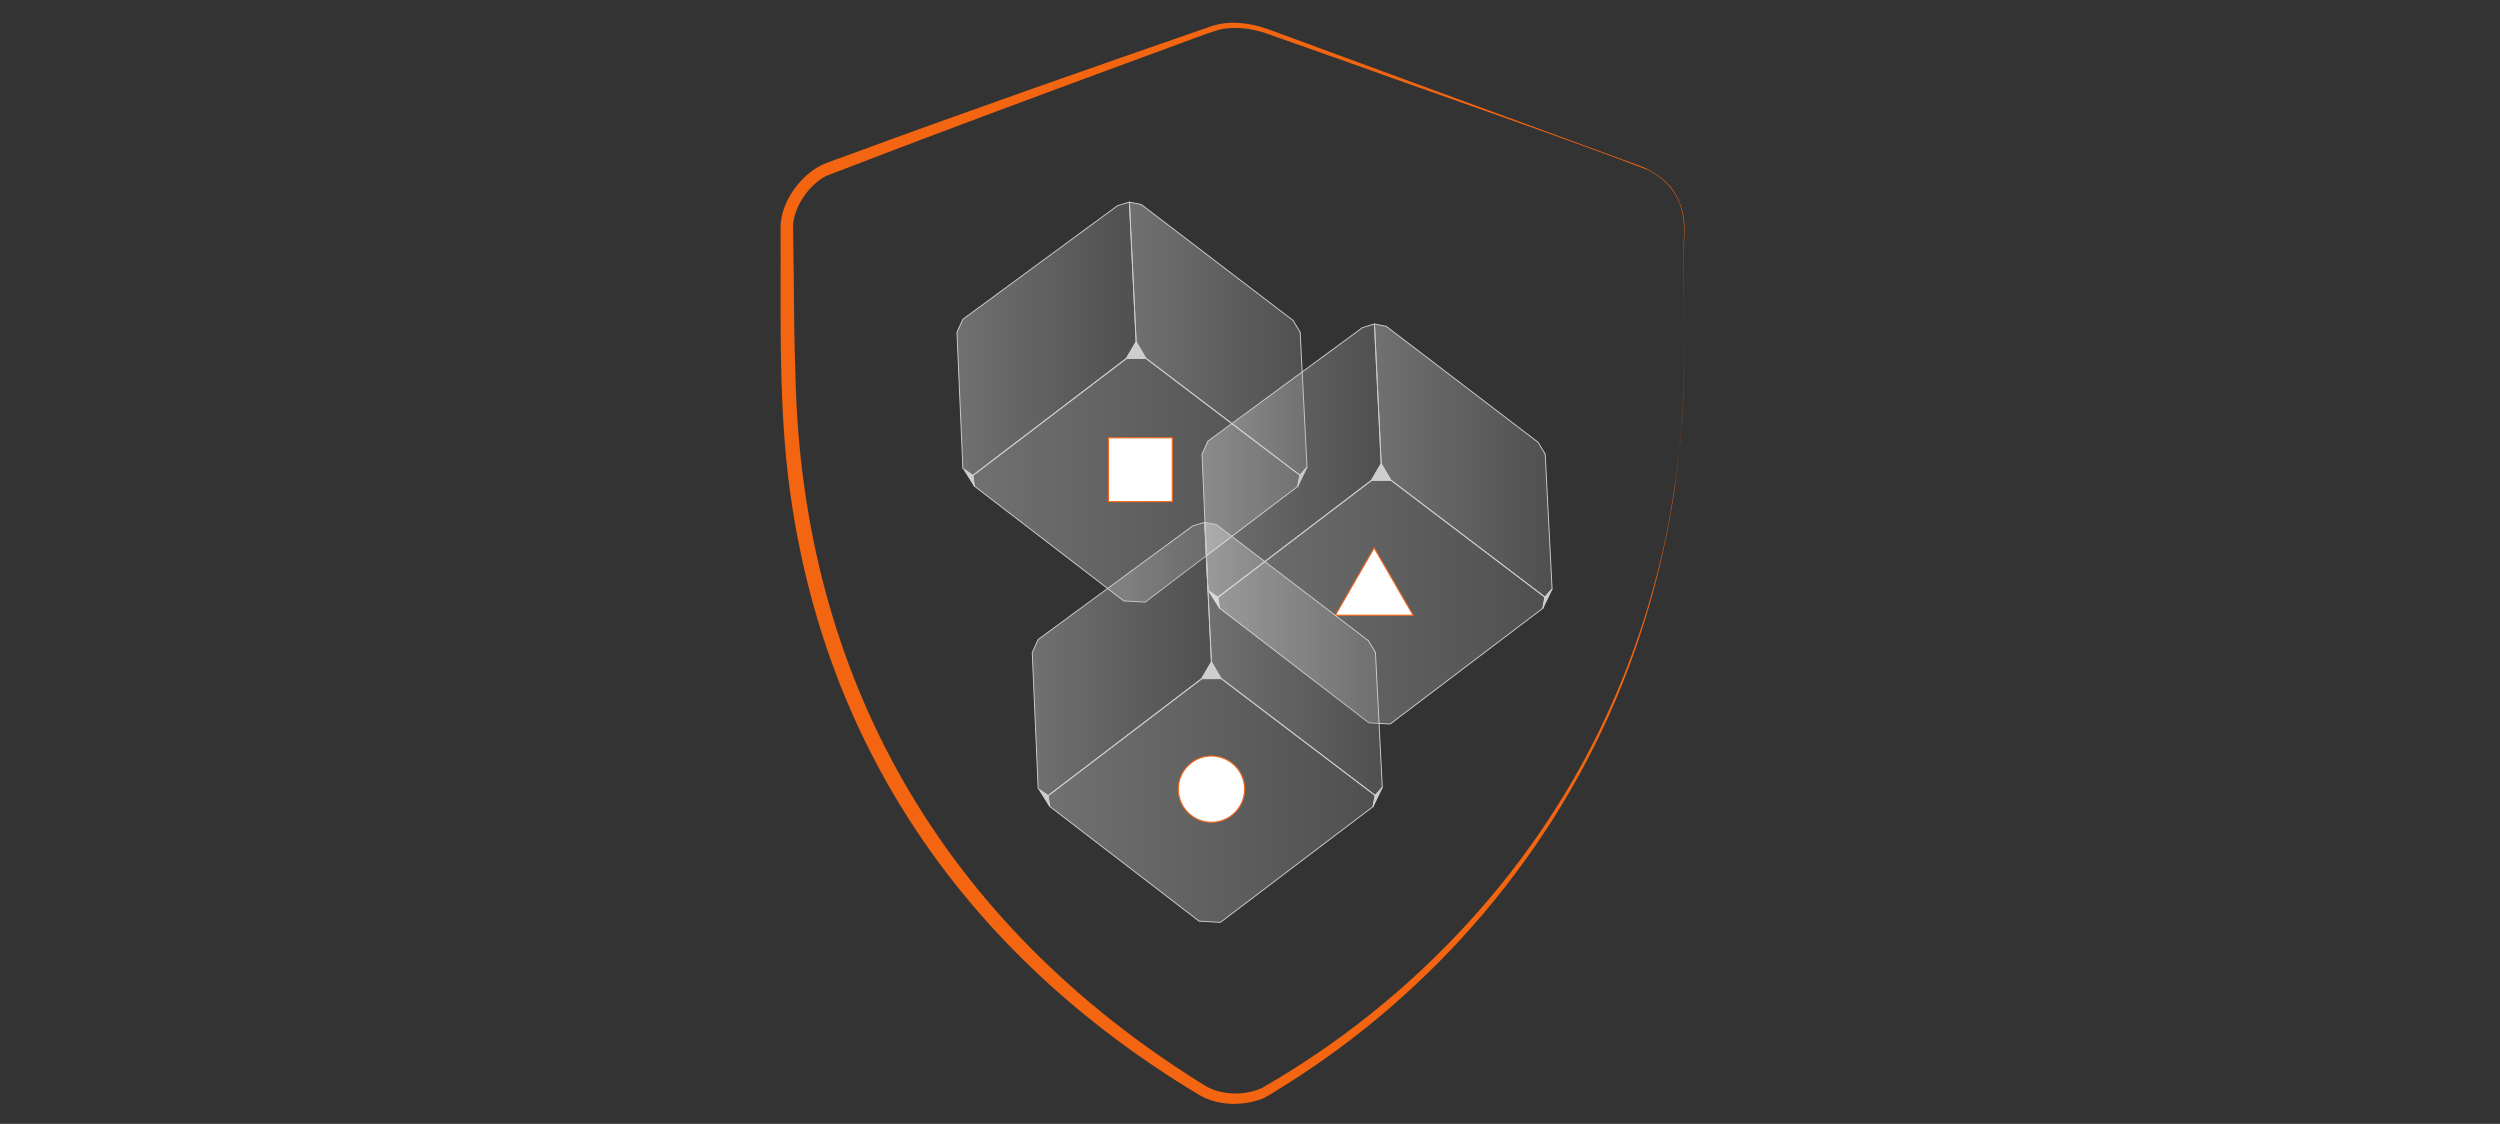 <?xml version="1.0" encoding="utf-8"?>
<!-- Generator: Adobe Illustrator 27.9.0, SVG Export Plug-In . SVG Version: 6.00 Build 0)  -->
<svg version="1.1" id="Capa_1" xmlns="http://www.w3.org/2000/svg" xmlns:xlink="http://www.w3.org/1999/xlink" x="0px" y="0px"
	 viewBox="0 0 1635 735" style="enable-background:new 0 0 1635 735;" xml:space="preserve">
<rect x="0" y="0" width="1635" height="735" fill="#333333" stroke="none"/>
<style type="text/css">
	.st0{fill:url(#SVGID_1_);fill-opacity:0.3;stroke:#CFCECE;stroke-width:0.78;stroke-linecap:round;stroke-linejoin:round;}
	
		.st1{fill:url(#SVGID_00000160163775975709443650000014750279061133024679_);fill-opacity:0.3;stroke:#CFCECE;stroke-width:0.78;stroke-linecap:round;stroke-linejoin:round;}
	
		.st2{fill:url(#SVGID_00000018202452068014259620000017111599459336223921_);fill-opacity:0.3;stroke:#CFCECE;stroke-width:0.78;stroke-linecap:round;stroke-linejoin:round;}
	.st3{fill:#CFCECE;stroke:#CFCECE;stroke-width:0.78;stroke-linecap:round;stroke-linejoin:round;}
	.st4{fill:#FFFFFF;stroke:#EC6619;stroke-width:0.774;stroke-miterlimit:10;}
	.st5{fill:#F36510;}
</style>
<symbol  id="Cubo" viewBox="-148.3 -169.4 296.7 338.8">
	<g>
		<linearGradient id="SVGID_1_" gradientUnits="userSpaceOnUse" x1="-2.2" y1="-53.53" x2="147.94" y2="-53.53">
			<stop  offset="0" style="stop-color:#FFFFFF"/>
			<stop  offset="1" style="stop-color:#919191"/>
		</linearGradient>
		<polygon class="st0" points="142,61.9 11.6,-37.1 3.5,-50.8 -2.2,-169 7.8,-167 136.1,-69 142.1,-59 147.9,54.9 		"/>
		
			<linearGradient id="SVGID_00000124128195714508590790000004605749826834163861_" gradientUnits="userSpaceOnUse" x1="-147.94" y1="-53.53" x2="3.54" y2="-53.53">
			<stop  offset="0" style="stop-color:#FFFFFF"/>
			<stop  offset="1" style="stop-color:#919191"/>
		</linearGradient>
		
			<polygon style="fill:url(#SVGID_00000124128195714508590790000004605749826834163861_);fill-opacity:0.3;stroke:#CFCECE;stroke-width:0.78;stroke-linecap:round;stroke-linejoin:round;" points="
			-147.9,-59 -142.9,-70 -12.2,-166 -2.2,-169 3.5,-50.8 -4.7,-36.9 -134.4,61.9 -142.9,56 		"/>
		
			<linearGradient id="SVGID_00000109751935663942894920000006938430618709540022_" gradientUnits="userSpaceOnUse" x1="-134.39" y1="65.96" x2="141.96" y2="65.96">
			<stop  offset="0" style="stop-color:#FFFFFF"/>
			<stop  offset="1" style="stop-color:#919191"/>
		</linearGradient>
		
			<polygon style="fill:url(#SVGID_00000109751935663942894920000006938430618709540022_);fill-opacity:0.3;stroke:#CFCECE;stroke-width:0.78;stroke-linecap:round;stroke-linejoin:round;" points="
			-133.3,70.9 -134.4,61.9 -4.7,-36.9 11.6,-37.1 142,61.9 140.2,71.1 11.1,169 -6.9,168 		"/>
		<polygon class="st3" points="3.5,-51.1 -4.7,-36.9 11.7,-36.9 		"/>
		<polygon class="st3" points="140,71.3 141.8,61.8 147.8,55.1 		"/>
		<polygon class="st3" points="-141.9,57 -134.6,62.1 -133.2,70.9 		"/>
	</g>
</symbol>
<g>
	<defs>
		<rect id="SVGID_00000061453908257198013970000017686658866791984523_" x="625.5" y="131.9" width="229.6" height="262.2"/>
	</defs>
	<clipPath id="SVGID_00000016075164879474575810000010021428118147888045_">
		<use xlink:href="#SVGID_00000061453908257198013970000017686658866791984523_"  style="overflow:visible;"/>
	</clipPath>
	<g style="clip-path:url(#SVGID_00000016075164879474575810000010021428118147888045_);">
		
			<use xlink:href="#Cubo"  width="296.7" height="338.8" x="-148.3" y="-169.4" transform="matrix(0.774 0 0 0.774 740.323 262.982)" style="overflow:visible;"/>
	</g>
</g>
<rect x="724.9" y="286.3" class="st4" width="41.8" height="41.8"/>
<g>
	<defs>
		<rect id="SVGID_00000008854294288369232950000015523131299913037445_" x="785.8" y="211.6" width="229.6" height="262.2"/>
	</defs>
	<clipPath id="SVGID_00000089572699424630725590000011021872367721919659_">
		<use xlink:href="#SVGID_00000008854294288369232950000015523131299913037445_"  style="overflow:visible;"/>
	</clipPath>
	<g style="clip-path:url(#SVGID_00000089572699424630725590000011021872367721919659_);">
		
			<use xlink:href="#Cubo"  width="296.7" height="338.8" x="-148.3" y="-169.4" transform="matrix(0.774 0 0 0.774 900.591 342.694)" style="overflow:visible;"/>
	</g>
</g>
<polygon class="st4" points="898.7,358.3 873.3,402.4 924.2,402.4 "/>
<g>
	<defs>
		<rect id="SVGID_00000062153002185644786490000012066685681430421934_" x="674.8" y="341.3" width="229.6" height="262.2"/>
	</defs>
	<clipPath id="SVGID_00000030450908915354186120000012456777646755852704_">
		<use xlink:href="#SVGID_00000062153002185644786490000012066685681430421934_"  style="overflow:visible;"/>
	</clipPath>
	<g style="clip-path:url(#SVGID_00000030450908915354186120000012456777646755852704_);">
		
			<use xlink:href="#Cubo"  width="296.7" height="338.8" x="-148.3" y="-169.4" transform="matrix(0.774 0 0 0.774 789.559 472.408)" style="overflow:visible;"/>
	</g>
</g>
<circle class="st4" cx="792.3" cy="516.1" r="21.7"/>
<g>
	<g>
		<path class="st5" d="M1101.3,213.8c-0.1-21.2-0.6-42.4,0.1-63.6c0-5.3-0.8-10.6-2.4-15.6c-3.3-10.1-11.1-18.3-20.5-23.1
			c-47-18.4-147.8-53-194.4-69.9c-9.7-3.4-35.5-12.6-45-15.9c-4.1-1.3-10.7-4-14.9-5.1c-7.5-2.1-15.3-2.9-23-1.9
			c-4.9,0-32.1,11-37.2,12.6c-70.7,26-145.8,53.7-215.9,80.8c0,0-3.7,1.4-3.7,1.4s-1.9,0.7-1.9,0.7c-0.6,0.2-1.1,0.5-1.6,0.7
			c0,0-0.8,0.3-0.8,0.3l-0.8,0.4c-3.6,2-6.9,4.9-9.7,7.9c-6.4,7.3-11.2,16.7-10.9,25.9c0,0,0.4,31.8,0.4,31.8
			c0.2,21.2,0.3,42.4,1.1,63.5C524.3,444,617.6,604,786.6,709.1c10.7,7.3,27,7.8,38.6,2.5c99.6-57.1,181.6-145,228.4-250.2
			c18.1-40.4,31.3-83.3,39-126.8c1-6.5,2.5-15.1,3.4-21.6c0.5-4.4,1.4-11.4,2-15.8C1100.8,269.6,1101.9,241.4,1101.3,213.8
			L1101.3,213.8z M1101.3,213.8c1,39.6-1.5,79.7-8.1,118.8c-4.1,23.2-9.5,47.1-16.4,69.6c-2.5,8.5-5.8,18.1-8.7,26.5
			c-0.9,2.7-6,15.7-7.1,18.6c-43.6,108.8-123,202-222.6,263.7c-3.8,2.2-10,6.8-14.4,8.1c-13.4,4.6-29.2,3.8-41.2-3.9
			C631.6,624,535.4,485.5,515.1,308.8c-6-53.5-4.3-107.9-4.6-161.4c0.6-14.6,11.1-29.8,23.3-37.5c0.7-0.4,2.3-1.2,2.9-1.6
			c0,0,1-0.5,1-0.5c1-0.4,2.8-1.2,3.9-1.6c2-0.7,9-3.4,11.2-4.1c78-28.8,161.1-57.8,239.8-85.1c11.8-3.8,24.7-2.1,36.2,1.9
			c2.1,0.8,8.9,3.3,11.2,4.1c60.9,22.5,162,59.6,223.9,82.3c4.9,1.9,10.1,3.4,14.8,5.9c4.7,2.5,9.1,5.7,12.6,9.6
			c7.3,7.9,10.5,18.8,10.4,29.3C1100.8,171.4,1101.3,192.6,1101.3,213.8L1101.3,213.8z"/>
	</g>
</g>
</svg>
